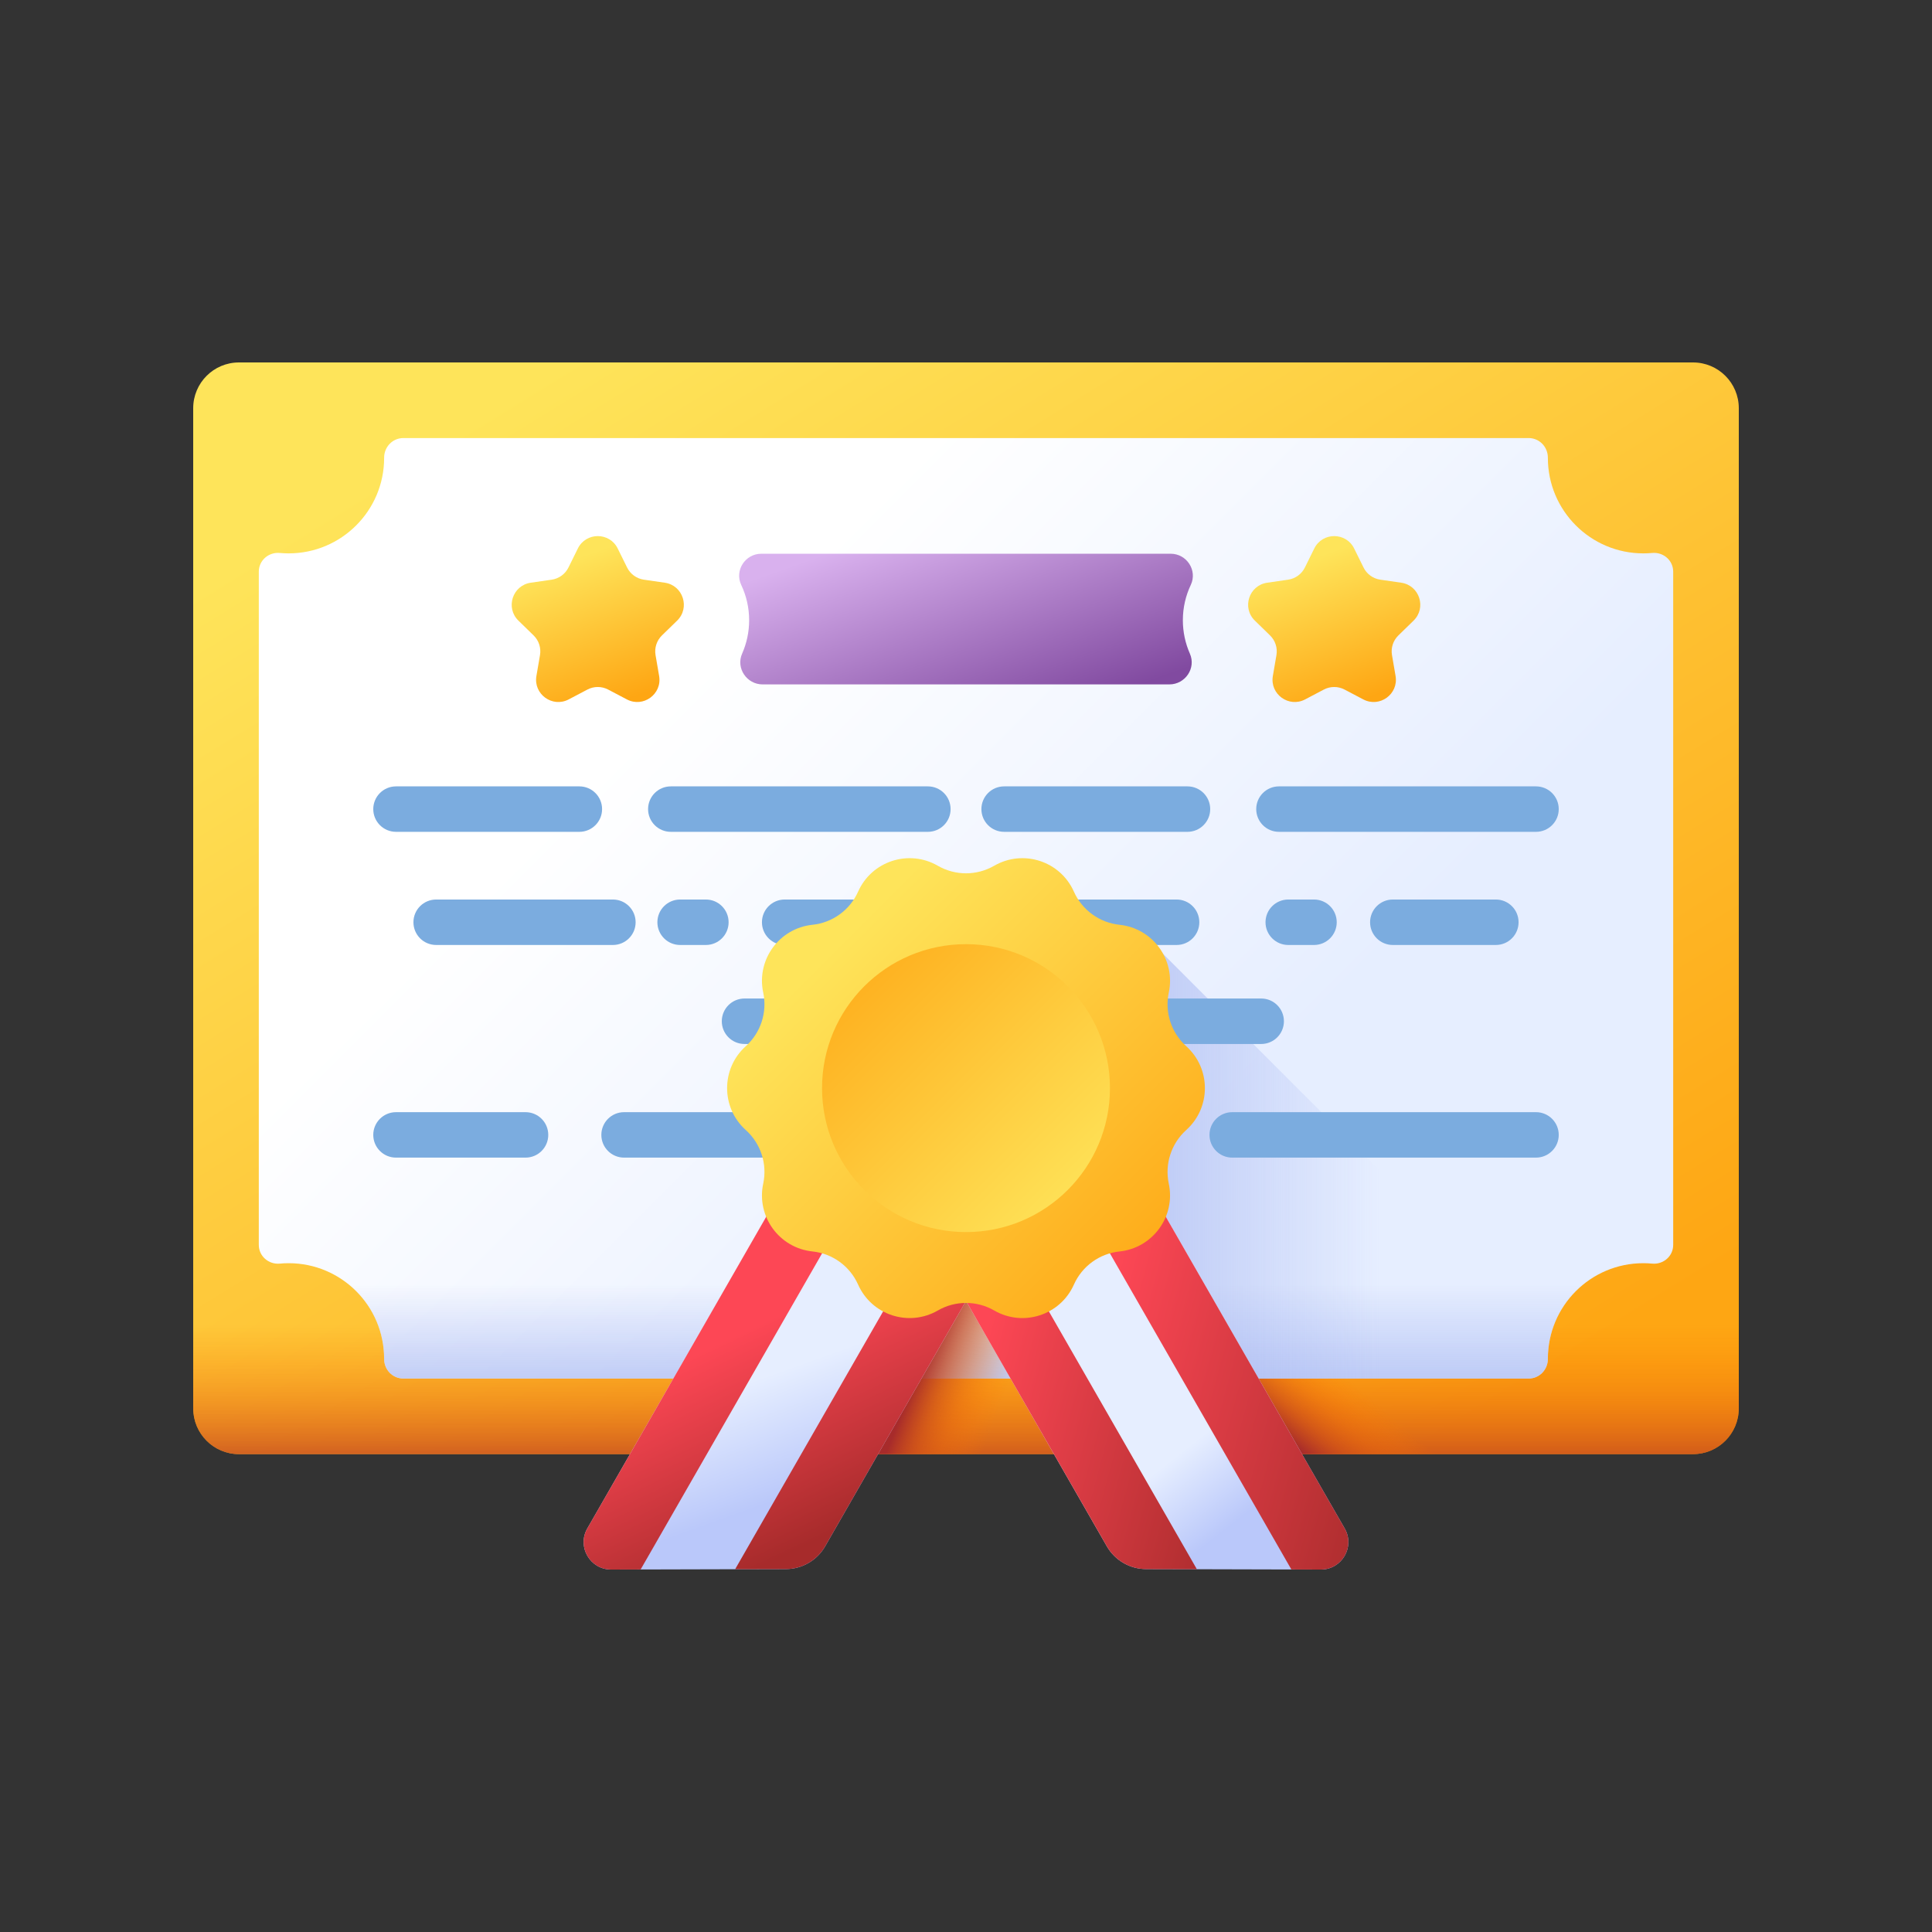 <svg xmlns="http://www.w3.org/2000/svg" width="110" height="110" viewBox="0 0 110 110" fill="none"><rect x="0" y="0" width="110" height="110" fill="#333333" stroke="none"/><g clip-path="url(#clip0_1249_495)"><path d="M96.394 82.792H13.605C12.167 82.792 11 81.626 11 80.186V23.242C11 21.803 12.166 20.636 13.605 20.636H96.394C97.833 20.636 99 21.803 99 23.242V80.186C99 81.625 97.834 82.792 96.394 82.792Z" fill="url(#paint0_linear_1249_495)"></path><path d="M11 57.335V80.186C11 81.625 12.166 82.792 13.605 82.792H96.394C97.833 82.792 99 81.625 99 80.186V57.335H11Z" fill="url(#paint1_linear_1249_495)"></path><path d="M69.408 75.095H88.302V82.792H69.408V75.095Z" fill="url(#paint2_linear_1249_495)"></path><path d="M93.565 31.507C90.563 31.507 88.129 29.073 88.129 26.072C88.129 26.068 88.129 26.064 88.129 26.06C88.131 25.445 87.648 24.941 87.034 24.941H22.966C22.352 24.941 21.869 25.445 21.871 26.06V26.072C21.871 29.073 19.437 31.507 16.435 31.507C16.265 31.507 16.098 31.499 15.932 31.484C15.293 31.424 14.735 31.908 14.735 32.55V70.878C14.735 71.52 15.293 72.004 15.932 71.945C16.098 71.929 16.265 71.921 16.435 71.921C19.437 71.921 21.871 74.355 21.871 77.357V77.368C21.869 77.983 22.352 78.488 22.966 78.488H87.034C87.648 78.488 88.131 77.983 88.129 77.368C88.129 77.364 88.129 77.361 88.129 77.357C88.129 74.355 90.563 71.921 93.564 71.921C93.734 71.921 93.902 71.929 94.068 71.945C94.707 72.004 95.265 71.52 95.265 70.878V32.55C95.265 31.908 94.707 31.424 94.068 31.484C93.902 31.499 93.734 31.507 93.565 31.507Z" fill="url(#paint3_linear_1249_495)"></path><path d="M14.735 57.335V70.878C14.735 71.52 15.293 72.004 15.932 71.945C16.097 71.929 16.265 71.921 16.435 71.921C19.437 71.921 21.87 74.355 21.87 77.356V77.368C21.869 77.983 22.352 78.487 22.966 78.487H87.034C87.648 78.487 88.13 77.983 88.129 77.368C88.129 77.364 88.129 77.36 88.129 77.356C88.129 74.355 90.562 71.921 93.564 71.921C93.734 71.921 93.902 71.929 94.068 71.945C94.707 72.004 95.265 71.52 95.265 70.878V57.335H14.735Z" fill="url(#paint4_linear_1249_495)"></path><path d="M66.043 78.488H87.034C87.648 78.488 88.131 77.983 88.129 77.368C88.129 77.364 88.129 77.361 88.129 77.357C88.129 77.001 88.165 76.654 88.23 76.317L66.043 54.131V78.488Z" fill="url(#paint5_linear_1249_495)"></path><path d="M47.696 72.823H62.305V82.792H47.696V72.823Z" fill="url(#paint6_linear_1249_495)"></path><path d="M52.829 56.851H42.39C41.675 56.851 41.096 57.431 41.096 58.145C41.096 58.86 41.675 59.44 42.39 59.44H52.829C53.544 59.44 54.123 58.86 54.123 58.145C54.123 57.431 53.544 56.851 52.829 56.851Z" fill="#7BACDF"></path><path d="M24.833 51.215C24.118 51.215 23.539 51.794 23.539 52.509C23.539 53.224 24.118 53.803 24.833 53.803H34.896C35.611 53.803 36.19 53.224 36.19 52.509C36.19 51.794 35.611 51.215 34.896 51.215H24.833Z" fill="#7BACDF"></path><path d="M50.542 53.803C51.257 53.803 51.837 53.224 51.837 52.509C51.837 51.794 51.257 51.215 50.542 51.215H44.676C43.961 51.215 43.382 51.794 43.382 52.509C43.382 53.224 43.961 53.803 44.676 53.803H50.542Z" fill="#7BACDF"></path><path d="M40.19 53.803C40.904 53.803 41.484 53.224 41.484 52.509C41.484 51.794 40.904 51.215 40.19 51.215H38.723C38.008 51.215 37.429 51.794 37.429 52.509C37.429 53.224 38.008 53.803 38.723 53.803H40.19Z" fill="#7BACDF"></path><path d="M52.829 44.773H38.193C37.478 44.773 36.899 45.352 36.899 46.067C36.899 46.782 37.478 47.361 38.193 47.361H52.829C53.544 47.361 54.123 46.782 54.123 46.067C54.123 45.352 53.544 44.773 52.829 44.773Z" fill="#7BACDF"></path><path d="M22.547 47.361H32.986C33.7 47.361 34.28 46.782 34.28 46.067C34.28 45.352 33.7 44.773 32.986 44.773H22.547C21.832 44.773 21.252 45.352 21.252 46.067C21.252 46.782 21.832 47.361 22.547 47.361Z" fill="#7BACDF"></path><path d="M29.922 63.322H22.547C21.832 63.322 21.252 63.901 21.252 64.616C21.252 65.331 21.832 65.91 22.547 65.91H29.922C30.637 65.91 31.216 65.331 31.216 64.616C31.216 63.901 30.637 63.322 29.922 63.322Z" fill="#7BACDF"></path><path d="M52.829 63.322H35.532C34.817 63.322 34.238 63.901 34.238 64.616C34.238 65.331 34.817 65.91 35.532 65.91H52.829C53.544 65.91 54.123 65.331 54.123 64.616C54.123 63.901 53.544 63.322 52.829 63.322Z" fill="#7BACDF"></path><path d="M57.171 56.851C56.456 56.851 55.877 57.431 55.877 58.145C55.877 58.86 56.456 59.44 57.171 59.44H71.807C72.522 59.44 73.101 58.86 73.101 58.145C73.101 57.431 72.522 56.851 71.807 56.851H57.171Z" fill="#7BACDF"></path><path d="M56.927 53.803H66.99C67.705 53.803 68.284 53.224 68.284 52.509C68.284 51.794 67.705 51.215 66.99 51.215H56.927C56.212 51.215 55.633 51.794 55.633 52.509C55.633 53.224 56.212 53.803 56.927 53.803Z" fill="#7BACDF"></path><path d="M79.301 51.215C78.586 51.215 78.007 51.794 78.007 52.509C78.007 53.224 78.586 53.803 79.301 53.803H85.167C85.882 53.803 86.461 53.224 86.461 52.509C86.461 51.794 85.882 51.215 85.167 51.215H79.301Z" fill="#7BACDF"></path><path d="M74.814 53.803C75.529 53.803 76.108 53.224 76.108 52.509C76.108 51.794 75.529 51.215 74.814 51.215H73.348C72.633 51.215 72.053 51.794 72.053 52.509C72.053 53.224 72.633 53.803 73.348 53.803H74.814Z" fill="#7BACDF"></path><path d="M71.524 46.067C71.524 46.782 72.103 47.361 72.818 47.361H87.454C88.168 47.361 88.748 46.782 88.748 46.067C88.748 45.352 88.168 44.773 87.454 44.773H72.818C72.103 44.773 71.524 45.352 71.524 46.067Z" fill="#7BACDF"></path><path d="M57.171 47.361H67.61C68.325 47.361 68.904 46.782 68.904 46.067C68.904 45.352 68.325 44.773 67.61 44.773H57.171C56.456 44.773 55.877 45.352 55.877 46.067C55.877 46.782 56.456 47.361 57.171 47.361Z" fill="#7BACDF"></path><path d="M64.547 63.322H57.171C56.456 63.322 55.877 63.901 55.877 64.616C55.877 65.331 56.456 65.91 57.171 65.91H64.547C65.261 65.91 65.841 65.331 65.841 64.616C65.841 63.901 65.261 63.322 64.547 63.322Z" fill="#7BACDF"></path><path d="M87.454 63.322H70.157C69.442 63.322 68.863 63.901 68.863 64.616C68.863 65.331 69.442 65.91 70.157 65.91H87.454C88.168 65.91 88.748 65.331 88.748 64.616C88.748 63.901 88.168 63.322 87.454 63.322Z" fill="#7BACDF"></path><path d="M75.203 89.364L65.253 89.338C64.33 89.335 63.479 88.841 63.019 88.041L55 74.07L65.625 67.971L76.562 87.024C77.16 88.067 76.406 89.367 75.203 89.364Z" fill="url(#paint7_linear_1249_495)"></path><path d="M58.292 72.18L55 74.07L63.02 88.041C63.479 88.841 64.33 89.335 65.253 89.338L68.145 89.345L58.292 72.18Z" fill="url(#paint8_linear_1249_495)"></path><path d="M62.333 69.861L73.525 89.359L75.203 89.364C76.406 89.367 77.16 88.067 76.562 87.024L65.625 67.971L62.333 69.861Z" fill="url(#paint9_linear_1249_495)"></path><path d="M34.797 89.364L44.747 89.338C45.67 89.335 46.521 88.841 46.981 88.041L55 74.07L44.375 67.971L33.438 87.024C32.84 88.067 33.594 89.367 34.797 89.364Z" fill="url(#paint10_linear_1249_495)"></path><path d="M51.708 72.18L41.855 89.345L44.747 89.338C45.67 89.335 46.521 88.841 46.981 88.041L55 74.07L51.708 72.18Z" fill="url(#paint11_linear_1249_495)"></path><path d="M44.375 67.971L33.438 87.024C32.84 88.067 33.594 89.367 34.797 89.364L36.475 89.359L47.667 69.861L44.375 67.971Z" fill="url(#paint12_linear_1249_495)"></path><path d="M67.542 64.336L67.536 64.342C66.686 65.109 66.308 66.27 66.545 67.39L66.547 67.397C66.941 69.259 65.637 71.053 63.744 71.253L63.739 71.253C62.598 71.373 61.609 72.093 61.143 73.14C60.368 74.881 58.256 75.567 56.606 74.614L56.606 74.614C55.612 74.04 54.388 74.04 53.395 74.614L53.395 74.614C51.745 75.567 49.632 74.881 48.857 73.14V73.14C48.391 72.092 47.402 71.373 46.262 71.253L46.257 71.252C44.363 71.053 43.059 69.259 43.453 67.396L43.455 67.389C43.692 66.269 43.315 65.108 42.465 64.342L42.458 64.336C41.045 63.062 41.045 60.844 42.458 59.57L42.465 59.564C43.315 58.797 43.692 57.636 43.455 56.516L43.453 56.509C43.059 54.647 44.363 52.853 46.256 52.653L46.262 52.653C47.402 52.533 48.391 51.813 48.857 50.766C49.632 49.025 51.744 48.339 53.394 49.292L53.395 49.292C54.388 49.866 55.612 49.866 56.605 49.292L56.606 49.292C58.256 48.339 60.368 49.025 61.143 50.766C61.609 51.813 62.598 52.533 63.738 52.653L63.744 52.654C65.637 52.853 66.941 54.647 66.547 56.51L66.545 56.517C66.308 57.636 66.686 58.798 67.536 59.564L67.542 59.57C68.955 60.844 68.955 63.062 67.542 64.336Z" fill="url(#paint13_linear_1249_495)"></path><path d="M55 70.149C59.527 70.149 63.196 66.48 63.196 61.953C63.196 57.426 59.527 53.757 55 53.757C50.473 53.757 46.804 57.426 46.804 61.953C46.804 66.48 50.473 70.149 55 70.149Z" fill="url(#paint14_linear_1249_495)"></path><path d="M67.347 35.314C67.347 34.594 67.509 33.912 67.798 33.303C68.188 32.477 67.567 31.527 66.654 31.527H43.346C42.433 31.527 41.812 32.477 42.202 33.303C42.491 33.912 42.653 34.594 42.653 35.314C42.653 35.989 42.51 36.632 42.254 37.213C41.889 38.04 42.516 38.967 43.42 38.967H66.58C67.484 38.967 68.112 38.039 67.746 37.213C67.49 36.632 67.347 35.99 67.347 35.314Z" fill="url(#paint15_linear_1249_495)"></path><path d="M35.17 31.229L35.704 32.311C35.889 32.685 36.245 32.944 36.657 33.004L37.851 33.177C38.889 33.328 39.304 34.604 38.553 35.336L37.688 36.178C37.39 36.469 37.254 36.888 37.324 37.298L37.528 38.488C37.706 39.522 36.62 40.31 35.692 39.822L34.624 39.26C34.255 39.066 33.815 39.066 33.446 39.26L32.378 39.822C31.449 40.31 30.364 39.522 30.541 38.488L30.745 37.298C30.816 36.888 30.68 36.469 30.381 36.178L29.517 35.336C28.766 34.604 29.181 33.328 30.219 33.177L31.413 33.004C31.825 32.944 32.181 32.685 32.366 32.311L32.9 31.229C33.365 30.288 34.706 30.288 35.17 31.229Z" fill="url(#paint16_linear_1249_495)"></path><path d="M77.1 31.229L77.634 32.311C77.818 32.685 78.174 32.944 78.587 33.004L79.781 33.177C80.819 33.328 81.233 34.604 80.482 35.336L79.618 36.178C79.32 36.469 79.183 36.888 79.254 37.298L79.458 38.488C79.635 39.522 78.55 40.31 77.621 39.822L76.553 39.26C76.184 39.066 75.744 39.066 75.375 39.26L74.307 39.822C73.379 40.31 72.293 39.522 72.471 38.488L72.675 37.298C72.745 36.888 72.609 36.469 72.311 36.178L71.447 35.336C70.695 34.604 71.11 33.328 72.148 33.177L73.342 33.004C73.754 32.944 74.111 32.685 74.295 32.311L74.829 31.229C75.294 30.288 76.635 30.288 77.1 31.229Z" fill="url(#paint17_linear_1249_495)"></path></g><defs><linearGradient id="paint0_linear_1249_495" x1="34.801" y1="19.008" x2="76.041" y2="85.784" gradientUnits="userSpaceOnUse"><stop stop-color="#FEE45A"></stop><stop offset="1" stop-color="#FEA613"></stop></linearGradient><linearGradient id="paint1_linear_1249_495" x1="55" y1="75.452" x2="55" y2="85.031" gradientUnits="userSpaceOnUse"><stop stop-color="#FE7701" stop-opacity="0"></stop><stop offset="0.185" stop-color="#F87204" stop-opacity="0.185"></stop><stop offset="0.431" stop-color="#E7630C" stop-opacity="0.431"></stop><stop offset="0.711" stop-color="#CB4B19" stop-opacity="0.711"></stop><stop offset="1" stop-color="#A72B2B"></stop></linearGradient><linearGradient id="paint2_linear_1249_495" x1="78.184" y1="79.724" x2="74.992" y2="83.433" gradientUnits="userSpaceOnUse"><stop stop-color="#FE7701" stop-opacity="0"></stop><stop offset="0.185" stop-color="#F87204" stop-opacity="0.185"></stop><stop offset="0.431" stop-color="#E7630C" stop-opacity="0.431"></stop><stop offset="0.711" stop-color="#CB4B19" stop-opacity="0.711"></stop><stop offset="1" stop-color="#A72B2B"></stop></linearGradient><linearGradient id="paint3_linear_1249_495" x1="40.607" y1="37.322" x2="68.321" y2="65.035" gradientUnits="userSpaceOnUse"><stop stop-color="white"></stop><stop offset="1" stop-color="#E6EEFF"></stop></linearGradient><linearGradient id="paint4_linear_1249_495" x1="55" y1="73.123" x2="55" y2="81.409" gradientUnits="userSpaceOnUse"><stop stop-color="#A7B7F1" stop-opacity="0"></stop><stop offset="1" stop-color="#A7B7F1"></stop></linearGradient><linearGradient id="paint5_linear_1249_495" x1="78.524" y1="66.309" x2="58.152" y2="66.309" gradientUnits="userSpaceOnUse"><stop stop-color="#A7B7F1" stop-opacity="0"></stop><stop offset="1" stop-color="#A7B7F1"></stop></linearGradient><linearGradient id="paint6_linear_1249_495" x1="57.468" y1="78.772" x2="52.722" y2="76.917" gradientUnits="userSpaceOnUse"><stop stop-color="#FE7701" stop-opacity="0"></stop><stop offset="0.185" stop-color="#F87204" stop-opacity="0.185"></stop><stop offset="0.431" stop-color="#E7630C" stop-opacity="0.431"></stop><stop offset="0.711" stop-color="#CB4B19" stop-opacity="0.711"></stop><stop offset="1" stop-color="#A72B2B"></stop></linearGradient><linearGradient id="paint7_linear_1249_495" x1="67.692" y1="82.334" x2="70.798" y2="86.303" gradientUnits="userSpaceOnUse"><stop stop-color="#E6EEFF"></stop><stop offset="1" stop-color="#BAC8FA"></stop></linearGradient><linearGradient id="paint8_linear_1249_495" x1="55.256" y1="79.009" x2="71.816" y2="83.486" gradientUnits="userSpaceOnUse"><stop stop-color="#FD4755"></stop><stop offset="1" stop-color="#A72B2B"></stop></linearGradient><linearGradient id="paint9_linear_1249_495" x1="62.275" y1="76.656" x2="80.819" y2="81.669" gradientUnits="userSpaceOnUse"><stop stop-color="#FD4755"></stop><stop offset="1" stop-color="#A72B2B"></stop></linearGradient><linearGradient id="paint10_linear_1249_495" x1="43.19" y1="78.501" x2="45.519" y2="84.972" gradientUnits="userSpaceOnUse"><stop stop-color="#E6EEFF"></stop><stop offset="1" stop-color="#BAC8FA"></stop></linearGradient><linearGradient id="paint11_linear_1249_495" x1="45.036" y1="74.543" x2="50.386" y2="85.845" gradientUnits="userSpaceOnUse"><stop stop-color="#FD4755"></stop><stop offset="1" stop-color="#A72B2B"></stop></linearGradient><linearGradient id="paint12_linear_1249_495" x1="39.563" y1="77.134" x2="44.912" y2="88.436" gradientUnits="userSpaceOnUse"><stop stop-color="#FD4755"></stop><stop offset="1" stop-color="#A72B2B"></stop></linearGradient><linearGradient id="paint13_linear_1249_495" x1="47.235" y1="54.188" x2="66.835" y2="73.788" gradientUnits="userSpaceOnUse"><stop stop-color="#FEE45A"></stop><stop offset="1" stop-color="#FEA613"></stop></linearGradient><linearGradient id="paint14_linear_1249_495" x1="61.902" y1="68.855" x2="45.989" y2="52.942" gradientUnits="userSpaceOnUse"><stop stop-color="#FEE45A"></stop><stop offset="1" stop-color="#FEA613"></stop></linearGradient><linearGradient id="paint15_linear_1249_495" x1="52.983" y1="29.423" x2="57.297" y2="41.674" gradientUnits="userSpaceOnUse"><stop stop-color="#D9B1EE"></stop><stop offset="1" stop-color="#814AA0"></stop></linearGradient><linearGradient id="paint16_linear_1249_495" x1="33.016" y1="31.704" x2="35.857" y2="39.773" gradientUnits="userSpaceOnUse"><stop stop-color="#FEE45A"></stop><stop offset="1" stop-color="#FEA613"></stop></linearGradient><linearGradient id="paint17_linear_1249_495" x1="74.946" y1="31.704" x2="77.787" y2="39.773" gradientUnits="userSpaceOnUse"><stop stop-color="#FEE45A"></stop><stop offset="1" stop-color="#FEA613"></stop></linearGradient><clipPath id="clip0_1249_495"><rect width="88" height="88" fill="white" transform="translate(11 11)"></rect></clipPath></defs></svg>